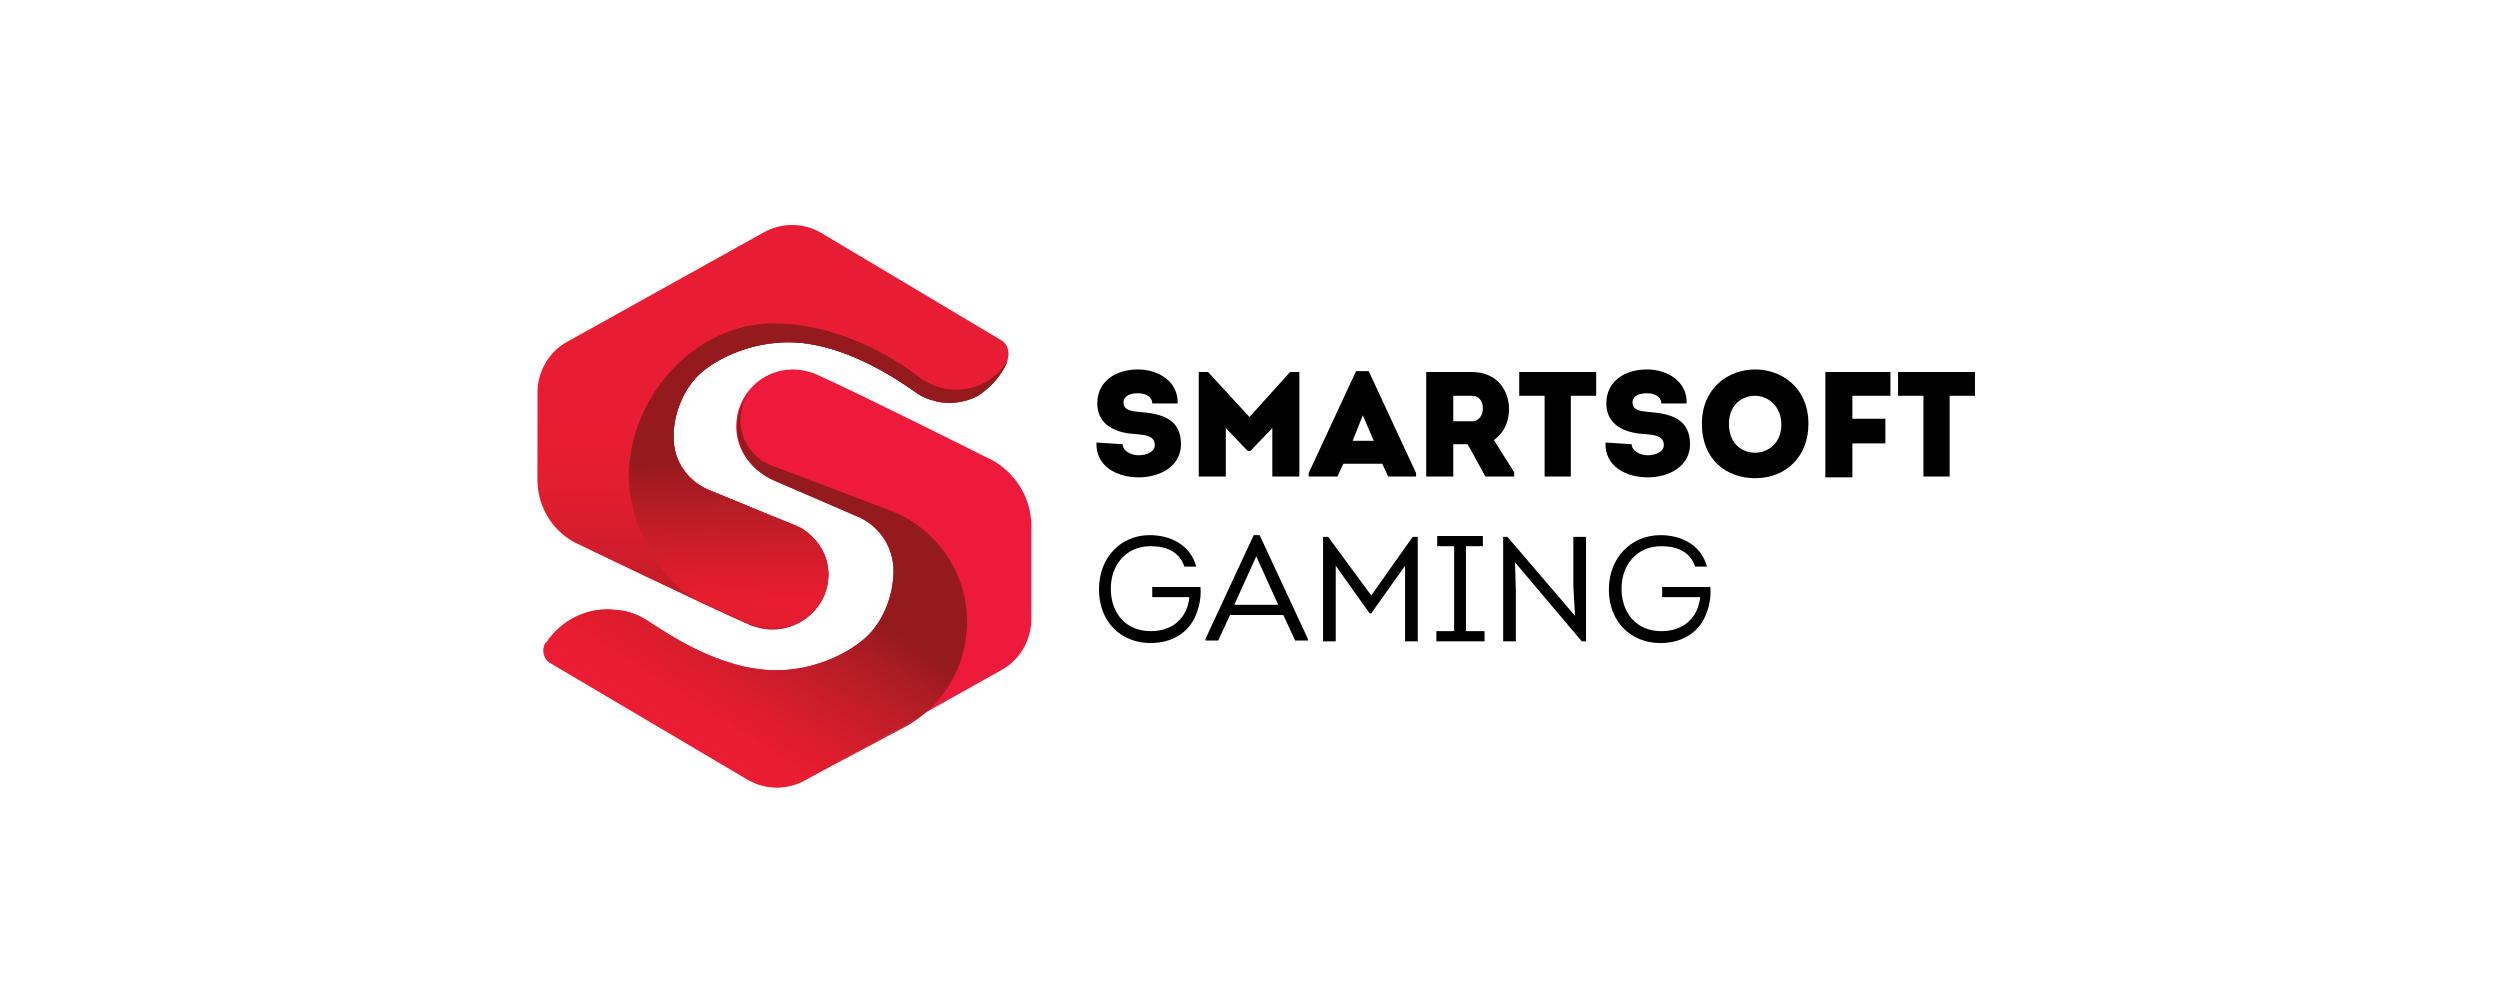 <?xml version="1.0" encoding="UTF-8"?>
<svg width="200px" height="80px" viewBox="0 0 200 80" version="1.1" xmlns="http://www.w3.org/2000/svg" xmlns:xlink="http://www.w3.org/1999/xlink">
    <title>smartsoft/ transparent-background / color-with-dark-foreground / logo  </title>
    <defs>
        <linearGradient x1="303.047%" y1="3041.06%" x2="47.932%" y2="25.54%" id="linearGradient-1">
            <stop stop-color="#097A94" stop-opacity="0" offset="0%"></stop>
            <stop stop-color="#15758B" stop-opacity="0.111" offset="11.65%"></stop>
            <stop stop-color="#236976" stop-opacity="0.298" offset="31.35%"></stop>
            <stop stop-color="#285555" stop-opacity="0.538" offset="56.68%"></stop>
            <stop stop-color="#213A2E" stop-opacity="0.821" offset="86.37%"></stop>
            <stop stop-color="#192C1A" stop-opacity="0.95" offset="100%"></stop>
        </linearGradient>
        <linearGradient x1="17.725%" y1="112.61%" x2="62.304%" y2="46.062%" id="linearGradient-2">
            <stop stop-color="#ED1B32" stop-opacity="0" offset="0%"></stop>
            <stop stop-color="#E91D30" stop-opacity="0.9" offset="46.13%"></stop>
            <stop stop-color="#D91D2D" stop-opacity="0.923" offset="58.48%"></stop>
            <stop stop-color="#B91D26" stop-opacity="0.962" offset="79.27%"></stop>
            <stop stop-color="#941A1D" offset="100%"></stop>
        </linearGradient>
        <linearGradient x1="50%" y1="-15.61%" x2="50%" y2="110.225%" id="linearGradient-3">
            <stop stop-color="#E81D33" stop-opacity="0" offset="0%"></stop>
            <stop stop-color="#E71D2E" stop-opacity="0" offset="50.62%"></stop>
            <stop stop-color="#B91D25" stop-opacity="0.536" offset="77.11%"></stop>
            <stop stop-color="#941A1D" offset="100%"></stop>
        </linearGradient>
        <linearGradient x1="8.237%" y1="99.771%" x2="55.694%" y2="25.072%" id="linearGradient-4">
            <stop stop-color="#ED1B32" stop-opacity="0" offset="0%"></stop>
            <stop stop-color="#E91D30" stop-opacity="0.9" offset="31.35%"></stop>
            <stop stop-color="#E71D2E" stop-opacity="0.94" offset="50.62%"></stop>
            <stop stop-color="#B91D25" stop-opacity="0.972" offset="77.11%"></stop>
            <stop stop-color="#941A1D" offset="100%"></stop>
        </linearGradient>
        <linearGradient x1="50.551%" y1="130.762%" x2="50.04%" y2="44.495%" id="linearGradient-5">
            <stop stop-color="#ED1B32" stop-opacity="0" offset="0%"></stop>
            <stop stop-color="#E91D30" stop-opacity="0.9" offset="46.13%"></stop>
            <stop stop-color="#D91D2D" stop-opacity="0.923" offset="58.48%"></stop>
            <stop stop-color="#B91D26" stop-opacity="0.962" offset="79.27%"></stop>
            <stop stop-color="#941A1D" offset="100%"></stop>
        </linearGradient>
        <linearGradient x1="43.46%" y1="44.105%" x2="-48.582%" y2="3.557%" id="linearGradient-6">
            <stop stop-color="#ED1B32" stop-opacity="0" offset="0%"></stop>
            <stop stop-color="#E71D2E" stop-opacity="0" offset="50.62%"></stop>
            <stop stop-color="#BC1C27" stop-opacity="0.376" offset="69.17%"></stop>
            <stop stop-color="#7A1317" offset="100%"></stop>
        </linearGradient>
    </defs>
    <g id="smartsoft/-transparent-background-/-color-with-dark-foreground-/-logo--" stroke="none" stroke-width="1" fill="none" fill-rule="evenodd">
        <g id="logo" transform="translate(43, 18)" fill-rule="nonzero">
            <g id="Group" transform="translate(44.713, 11.556)" fill="#000000">
                <g>
                    <path d="M2.099,5.982 C2.099,6.526 2.775,6.866 3.384,6.866 C3.993,6.866 4.67,6.594 4.67,6.05 C4.67,5.234 3.723,5.234 3.114,5.166 C1.625,5.098 0.07,4.486 0.07,2.719 C0.07,0.884 1.625,0 3.317,0 C4.94,0 6.564,0.952 6.496,2.719 L4.467,2.719 C4.467,2.175 3.925,1.903 3.317,1.903 C2.843,1.903 2.167,2.039 2.167,2.651 C2.167,3.195 2.64,3.331 3.452,3.399 C5.211,3.535 6.767,3.943 6.767,5.982 C6.767,7.749 5.075,8.633 3.384,8.633 C1.625,8.633 -0.066,7.749 0.002,5.846 L2.099,5.982 L2.099,5.982 Z" id="Path"></path>
                    <polygon id="Path" points="15.493 0.204 16.237 0.204 16.237 8.565 14.073 8.565 14.073 4.69 12.314 6.526 12.111 6.526 10.352 4.69 10.352 8.565 8.187 8.565 8.187 0.204 8.931 0.204 12.246 3.807"></polygon>
                    <path d="M19.755,7.545 L19.281,8.565 L16.981,8.565 L16.981,8.293 L20.77,0.136 L21.784,0.136 L25.573,8.293 L25.573,8.565 L23.34,8.565 L22.867,7.545 L19.755,7.545 Z M20.499,5.71 L22.19,5.71 L21.311,3.671 L20.499,5.71 Z" id="Shape"></path>
                    <path d="M33.42,8.225 L33.42,8.565 L31.12,8.565 L29.699,5.982 L28.549,5.982 L28.549,8.565 L26.384,8.565 L26.384,0.204 C27.602,0.204 28.82,0.204 30.037,0.204 C32.067,0.204 33.014,1.699 33.014,3.195 C33.014,4.147 32.608,5.098 31.796,5.642 L33.42,8.225 Z M30.037,4.147 C30.646,4.147 30.917,3.603 30.917,3.127 C30.917,2.583 30.646,2.107 30.037,2.107 L28.549,2.107 L28.549,4.147 L30.037,4.147 Z" id="Shape"></path>
                    <polygon id="Path" points="33.825 2.107 33.825 0.204 39.981 0.204 39.981 2.107 37.952 2.107 37.952 8.565 35.855 8.565 35.855 2.107"></polygon>
                    <path d="M42.823,5.982 C42.823,6.526 43.499,6.866 44.108,6.866 C44.717,6.866 45.393,6.594 45.393,6.05 C45.393,5.234 44.446,5.234 43.837,5.166 C42.349,5.098 40.793,4.486 40.793,2.719 C40.793,0.884 42.349,0 44.04,0 C45.664,0 47.287,0.952 47.22,2.719 L45.19,2.719 C45.19,2.175 44.649,1.903 44.04,1.903 C43.567,1.903 42.89,2.039 42.89,2.651 C42.89,3.195 43.364,3.331 44.175,3.399 C45.934,3.535 47.49,3.943 47.49,5.982 C47.49,7.749 45.799,8.633 44.108,8.633 C42.349,8.633 40.658,7.749 40.725,5.846 L42.823,5.982 L42.823,5.982 Z" id="Path"></path>
                    <path d="M52.699,8.701 C50.467,8.701 48.437,7.273 48.437,4.35 C48.437,1.495 50.534,0 52.699,0 C54.796,0 56.961,1.427 56.961,4.35 C56.961,6.934 55.202,8.701 52.699,8.701 Z M52.699,6.662 C53.714,6.662 54.796,5.914 54.796,4.418 C54.796,2.923 53.714,2.107 52.699,2.107 C51.617,2.107 50.602,2.855 50.602,4.35 C50.602,5.914 51.617,6.662 52.699,6.662 Z" id="Shape"></path>
                    <polygon id="Path" points="63.117 5.914 60.478 5.914 60.478 8.633 58.314 8.633 58.314 0.204 63.523 0.204 63.523 2.107 60.478 2.107 60.478 3.943 63.117 3.943"></polygon>
                    <polygon id="Path" points="64.131 2.107 64.131 0.204 70.287 0.204 70.287 2.107 68.258 2.107 68.258 8.565 66.161 8.565 66.161 2.107"></polygon>
                </g>
                <g transform="translate(0.205, 13.255)">
                    <path d="M4.059,0 C5.682,0 7.306,0.748 7.779,2.515 L6.832,2.515 C6.426,1.292 5.344,0.884 4.126,0.884 C2.165,0.884 0.947,2.379 0.947,4.282 C0.947,6.254 2.165,7.681 4.126,7.681 C5.818,7.681 7.035,6.73 7.238,4.962 L4.262,4.962 L4.262,4.147 L8.118,4.147 C8.185,4.894 8.05,5.642 7.779,6.322 C7.171,7.885 5.75,8.633 4.126,8.633 C1.759,8.633 0,6.934 0,4.35 C0,1.767 1.759,0 4.059,0 Z" id="Path"></path>
                    <path d="M10.485,6.39 L9.538,8.429 L8.524,8.429 L8.524,8.293 L12.379,0 L12.853,0 L16.709,8.293 L16.709,8.429 L15.694,8.429 L14.747,6.39 C14.747,6.39 10.485,6.39 10.485,6.39 Z M10.824,5.574 L14.341,5.574 L12.582,1.699 L10.824,5.574 Z" id="Shape"></path>
                    <polygon id="Path" points="25.097 0.136 25.503 0.136 25.503 8.497 24.488 8.497 24.488 2.447 21.782 6.254 21.647 6.254 18.941 2.447 18.941 8.497 17.926 8.497 17.926 0.136 18.332 0.136 21.782 4.826"></polygon>
                    <path d="M30.847,7.681 L30.847,8.497 L26.991,8.497 L26.991,7.681 L28.412,7.681 L28.412,0.884 L27.059,0.884 L27.059,0.068 L30.712,0.068 L30.712,0.884 L29.359,0.884 L29.359,7.681 C29.426,7.681 30.847,7.681 30.847,7.681 Z" id="Path"></path>
                    <polygon id="Path" points="33.282 2.175 33.35 4.486 33.35 8.497 32.335 8.497 32.335 0.136 32.674 0.136 38.085 6.458 37.95 4.079 37.95 0.136 38.965 0.136 38.965 8.497 38.626 8.497"></polygon>
                    <path d="M44.918,0 C46.541,0 48.165,0.748 48.638,2.515 L47.691,2.515 C47.285,1.292 46.203,0.884 44.985,0.884 C43.024,0.884 41.806,2.379 41.806,4.282 C41.806,6.254 43.024,7.681 44.985,7.681 C46.676,7.681 47.894,6.73 48.097,4.962 L45.053,4.962 L45.053,4.147 L48.909,4.147 C48.976,4.894 48.841,5.642 48.571,6.322 C47.962,7.885 46.541,8.633 44.918,8.633 C42.55,8.633 40.791,6.934 40.791,4.35 C40.791,1.767 42.618,0 44.918,0 Z" id="Path"></path>
                </g>
            </g>
            <path d="M18.874,20.393 C17.182,19.645 15.897,18.082 15.897,16.11 C15.897,13.595 17.926,11.556 20.429,11.556 C21.038,11.556 21.647,11.692 22.188,11.896 C25.841,13.527 36.529,18.897 36.529,18.897 C38.356,19.985 39.506,21.956 39.506,24.063 L39.506,31.541 C39.506,33.172 38.626,34.736 37.206,35.551 L21.444,44.388 C20.024,45.204 18.265,45.204 16.844,44.388 L1.082,35.076 L1.082,35.076 C0.676,34.872 0.474,34.464 0.474,34.056 C0.474,33.784 0.541,33.58 0.676,33.376 L0.676,33.444 C1.894,31.609 3.991,30.521 6.291,30.793 C7.171,30.861 7.982,31.133 8.726,31.609 C10.215,32.56 14.544,35.619 19.076,35.619 C23.271,35.619 25.976,33.24 25.976,33.24 C27.532,32.017 28.479,29.773 28.479,27.666 L28.479,27.666 C28.479,25.695 27.262,23.995 25.571,23.316 L18.874,20.393 Z" id="Path" fill="#ED1A3C"></path>
            <path d="M16.776,15.906 C16.776,15.906 16.709,15.906 16.776,15.906 C16.709,15.906 16.776,15.906 16.776,15.906 L16.776,15.906 Z" id="Path" fill="url(#linearGradient-1)"></path>
            <path d="M21.444,44.388 C20.024,45.204 18.265,45.204 16.844,44.388 L1.082,35.076 L1.082,35.076 C0.676,34.872 0.474,34.464 0.474,34.056 C0.474,33.784 0.541,33.58 0.676,33.376 L0.676,33.444 C1.894,31.609 3.991,30.521 6.291,30.793 C7.171,30.861 7.982,31.133 8.726,31.609 C10.215,32.56 14.544,35.619 19.076,35.619 C23.271,35.619 25.976,33.24 25.976,33.24 C27.532,32.017 28.479,29.773 28.479,27.666 L28.479,27.666 C28.479,25.695 27.262,23.995 25.571,23.316 L18.941,20.461 C17.25,19.713 15.965,18.15 15.965,16.178 C15.965,14.887 16.506,13.731 17.318,12.915 C16.641,13.595 16.235,14.547 16.235,15.634 C16.235,17.266 17.25,18.693 18.738,19.237 L28.209,22.84 C31.794,24.199 34.365,27.666 34.365,31.745 C34.365,35.347 32.403,38.474 29.494,40.106 L21.444,44.388 Z" id="Path" fill="url(#linearGradient-2)"></path>
            <path d="M37.138,9.245 C37.476,9.449 37.679,9.856 37.679,10.332 C37.679,10.536 37.612,10.672 37.612,10.808 C36.868,12.779 35.176,13.595 35.176,13.663 C33.959,14.275 32.606,14.343 31.321,13.935 C30.915,13.799 30.509,13.595 30.171,13.323 C28.953,12.44 24.488,9.381 20.091,9.381 L20.091,9.381 C15.965,9.381 13.326,11.624 13.326,11.624 C11.906,12.711 10.959,14.751 10.891,16.654 L10.891,17.062 C10.891,18.897 12.109,20.529 13.732,21.208 L20.362,23.927 C22.053,24.607 23.271,26.103 23.271,28.006 C23.271,30.385 21.241,32.356 18.806,32.356 C18.197,32.356 17.588,32.221 17.047,32.017 C13.462,30.453 2.909,25.355 2.909,25.355 C1.082,24.335 0,22.432 0,20.393 L0,17.946 L0,13.391 C0,11.76 0.879,10.196 2.3,9.381 L18.062,0.612 C19.482,-0.204 21.241,-0.204 22.662,0.612 L37.138,9.245" id="Path" fill="#E81D33"></path>
            <path d="M37.138,9.245 C37.476,9.449 37.679,9.856 37.679,10.332 C37.679,10.536 37.612,10.672 37.612,10.808 C36.868,12.779 35.176,13.595 35.176,13.663 C33.959,14.275 32.606,14.343 31.321,13.935 C30.915,13.799 30.509,13.595 30.171,13.323 C28.953,12.44 24.488,9.381 20.091,9.381 L20.091,9.381 C15.965,9.381 13.326,11.624 13.326,11.624 C11.906,12.711 10.959,14.751 10.891,16.654 L10.891,17.062 C10.891,18.897 12.109,20.529 13.732,21.208 L20.362,23.927 C22.053,24.607 23.271,26.103 23.271,28.006 C23.271,30.385 21.241,32.356 18.806,32.356 C18.197,32.356 17.588,32.221 17.047,32.017 C13.462,30.453 2.909,25.355 2.909,25.355 C1.082,24.335 0,22.432 0,20.393 L0,17.946 L0,13.391 C0,11.76 0.879,10.196 2.3,9.381 L18.062,0.612 C19.482,-0.204 21.241,-0.204 22.662,0.612 L37.138,9.245" id="Path" fill="url(#linearGradient-3)"></path>
            <path d="M37.612,10.876 C36.732,12.304 35.244,13.187 33.485,13.187 C32.335,13.187 31.321,12.779 30.509,12.168 L30.509,12.168 C27.397,9.789 23.135,7.885 18.874,7.885 L18.874,7.885 C12.582,7.885 7.306,13.799 7.306,20.121 C7.306,23.86 9.606,28.074 12.447,29.841 L12.447,29.841 C14.274,30.725 15.965,31.473 17.047,31.949 C17.588,32.153 18.197,32.289 18.806,32.289 C21.309,32.289 23.271,30.317 23.271,27.938 C23.271,26.443 22.459,25.151 21.241,24.335 C21.174,24.267 21.038,24.199 20.971,24.199 C20.768,24.063 20.565,23.995 20.362,23.927 L18.671,23.248 L13.732,21.208 C12.041,20.529 10.891,18.965 10.891,17.062 L10.891,16.654 C10.959,14.751 11.906,12.711 13.326,11.624 C13.326,11.624 15.965,9.381 20.091,9.381 L20.091,9.381 C20.768,9.381 21.444,9.449 22.121,9.585 C25.774,10.264 29.088,12.576 30.171,13.323 C30.509,13.595 30.915,13.799 31.321,13.935 C31.524,14.003 31.794,14.071 31.997,14.139 C33.012,14.343 34.162,14.207 35.109,13.731 C35.244,13.663 36.8,12.779 37.612,10.876 Z" id="Path" fill="url(#linearGradient-4)"></path>
            <path d="M37.612,10.876 C36.732,12.304 35.244,13.187 33.485,13.187 C32.335,13.187 31.321,12.779 30.509,12.168 L30.509,12.168 C27.397,9.789 23.135,7.885 18.874,7.885 L18.874,7.885 C12.582,7.885 7.306,13.799 7.306,20.121 C7.306,23.86 9.606,28.074 12.447,29.841 L12.447,29.841 C14.274,30.725 15.965,31.473 17.047,31.949 C17.588,32.153 18.197,32.289 18.806,32.289 C21.309,32.289 23.271,30.317 23.271,27.938 C23.271,26.443 22.459,25.151 21.241,24.335 C21.174,24.267 21.038,24.199 20.971,24.199 C20.768,24.063 20.565,23.995 20.362,23.927 L18.671,23.248 L13.732,21.208 C12.041,20.529 10.891,18.965 10.891,17.062 L10.891,16.654 C10.959,14.751 11.906,12.711 13.326,11.624 C13.326,11.624 15.965,9.381 20.091,9.381 L20.091,9.381 C20.768,9.381 21.444,9.449 22.121,9.585 C25.774,10.264 29.088,12.576 30.171,13.323 C30.509,13.595 30.915,13.799 31.321,13.935 C31.524,14.003 31.794,14.071 31.997,14.139 C33.012,14.343 34.162,14.207 35.109,13.731 C35.244,13.663 36.8,12.779 37.612,10.876 Z" id="Path" fill="url(#linearGradient-5)"></path>
            <path d="M37.612,10.876 C36.732,12.304 35.244,13.187 33.485,13.187 C32.335,13.187 31.321,12.779 30.509,12.168 L30.509,12.168 C27.397,9.789 23.135,7.885 18.874,7.885 L18.874,7.885 C12.582,7.885 7.306,13.799 7.306,20.121 C7.306,23.86 9.606,28.074 12.447,29.841 L12.447,29.841 C14.274,30.725 15.965,31.473 17.047,31.949 C17.588,32.153 18.197,32.289 18.806,32.289 C21.309,32.289 23.271,30.317 23.271,27.938 C23.271,26.443 22.459,25.151 21.241,24.335 C21.174,24.267 21.038,24.199 20.971,24.199 C20.768,24.063 20.565,23.995 20.362,23.927 L18.671,23.248 L13.732,21.208 C12.041,20.529 10.891,18.965 10.891,17.062 L10.891,16.654 C10.959,14.751 11.906,12.711 13.326,11.624 C13.326,11.624 15.965,9.381 20.091,9.381 L20.091,9.381 C20.768,9.381 21.444,9.449 22.121,9.585 C25.774,10.264 29.088,12.576 30.171,13.323 C30.509,13.595 30.915,13.799 31.321,13.935 C31.524,14.003 31.794,14.071 31.997,14.139 C33.012,14.343 34.162,14.207 35.109,13.731 C35.244,13.663 36.8,12.779 37.612,10.876 Z" id="Path" fill="url(#linearGradient-6)"></path>
        </g>
    </g>
</svg>